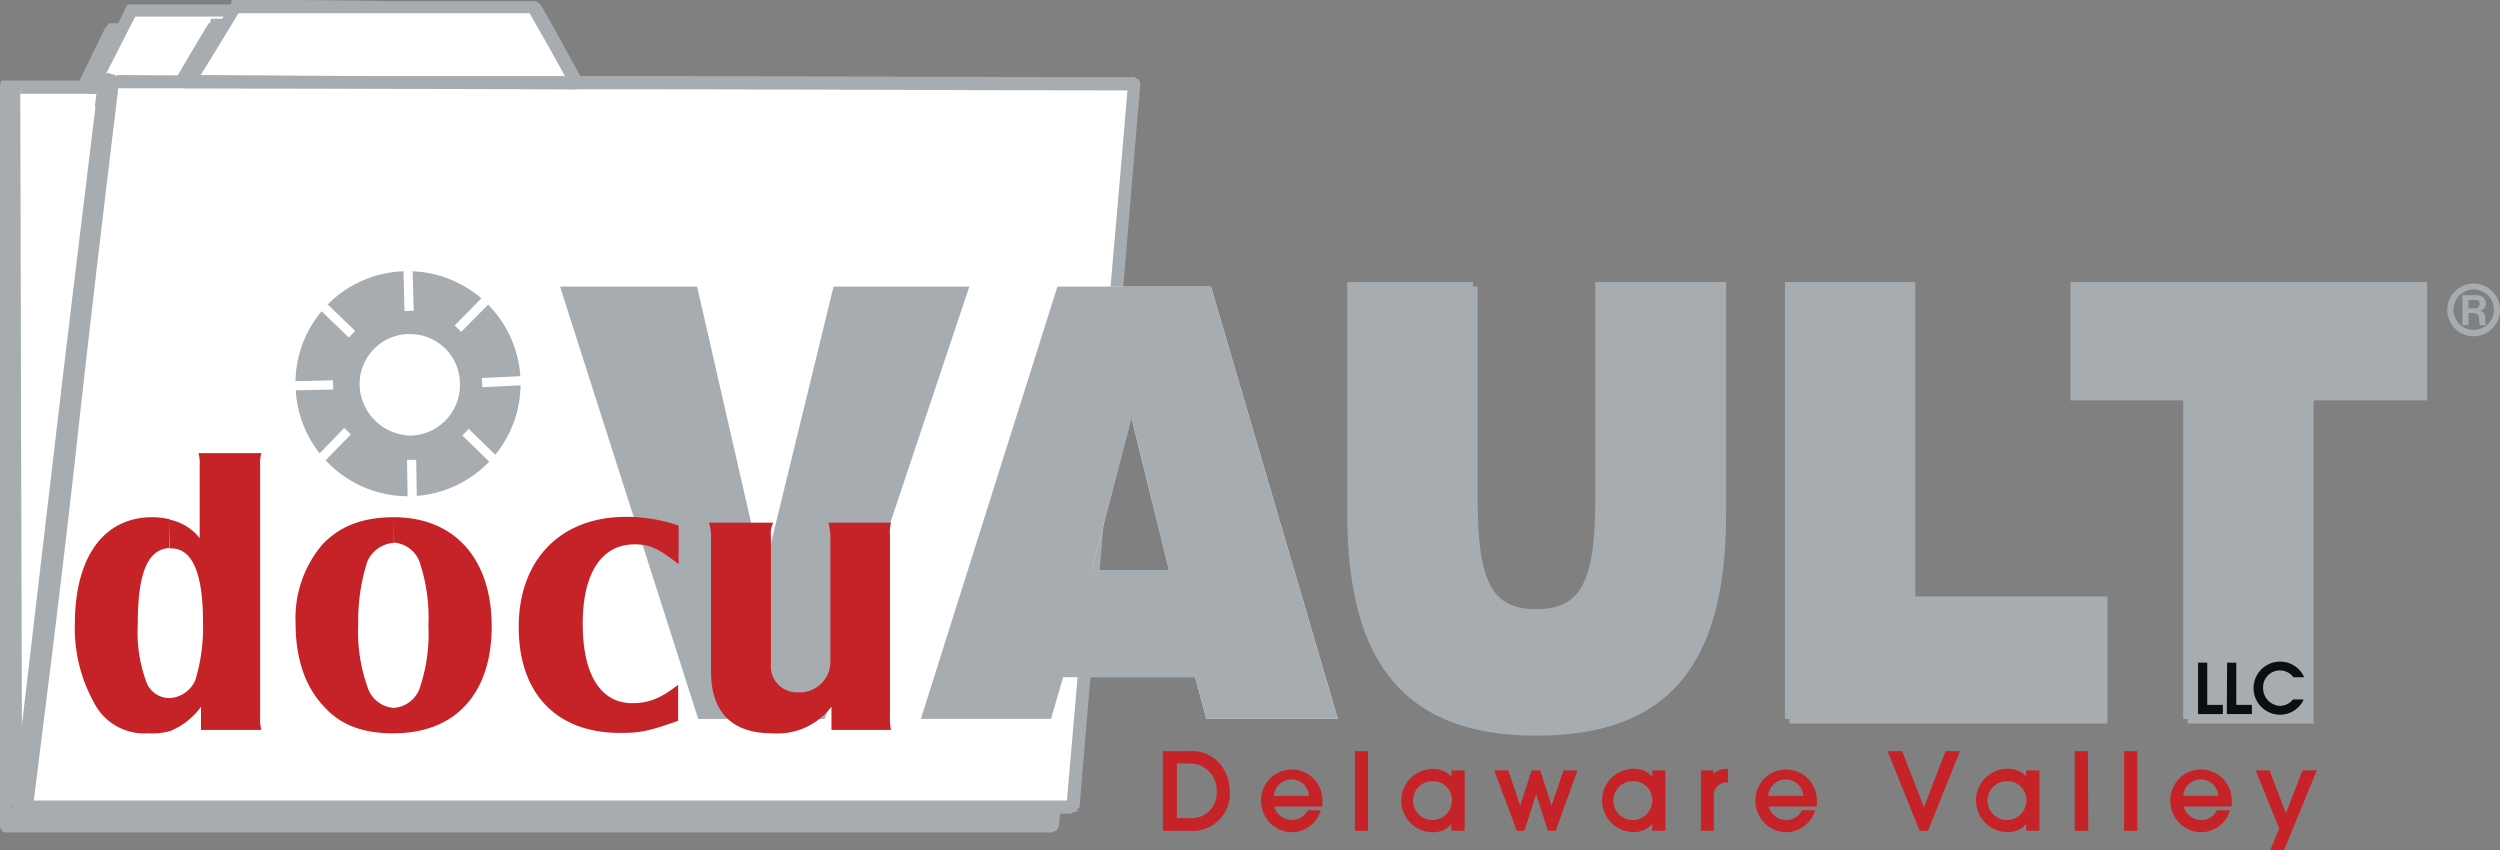 <svg xmlns="http://www.w3.org/2000/svg" viewBox="0 0 272.17 92.55"><rect x="0" y="0" width="272.17" height="92.55" fill="#808080" stroke="none"/><defs><style>.a08761b6-ec26-45fb-a6b4-05a977f2d0c4,.b4494963-489f-4faa-84af-d1095e447c91,.b6b1636f-fdf0-4748-bec3-f41bb9ae98a1,.bb346792-31e5-46eb-8121-3e3f31bf07cb,.fa8c5dcf-ed29-411c-af0f-54bec42735ea,.fce47093-8c4d-47e4-a0af-c283974b293e{fill:none;}.a08761b6-ec26-45fb-a6b4-05a977f2d0c4,.a57590f2-b9db-4fd0-ba40-4f6f88b3465a,.a7ae9137-ea34-49ef-bb3a-1c2338a473c8,.b4494963-489f-4faa-84af-d1095e447c91,.fa8c5dcf-ed29-411c-af0f-54bec42735ea{stroke:#a6acb0;}.fa8c5dcf-ed29-411c-af0f-54bec42735ea{stroke-width:0.26px;}.a08761b6-ec26-45fb-a6b4-05a977f2d0c4,.bb346792-31e5-46eb-8121-3e3f31bf07cb,.fce47093-8c4d-47e4-a0af-c283974b293e{stroke-width:0px;}.a57590f2-b9db-4fd0-ba40-4f6f88b3465a,.a7ae9137-ea34-49ef-bb3a-1c2338a473c8,.b4ab4383-8e34-47af-ba00-0891f51f56f6,.f99889c9-93d8-4c44-863f-21b6990954b1{fill:#a6acb0;}.a7ae9137-ea34-49ef-bb3a-1c2338a473c8,.ad50a21f-e48b-45fc-ade7-acdf114fd049,.aeb362d6-8537-41de-b3ec-059f9d4e2abb,.f071899a-6339-4d6b-9eaf-2f3ea7b502ca,.f99889c9-93d8-4c44-863f-21b6990954b1{fill-rule:evenodd;}.aeb362d6-8537-41de-b3ec-059f9d4e2abb{fill:#424243;}.a982d27f-874d-43bd-8d8c-88592269d35d,.ad50a21f-e48b-45fc-ade7-acdf114fd049{fill:#fff;}.a57590f2-b9db-4fd0-ba40-4f6f88b3465a,.b4494963-489f-4faa-84af-d1095e447c91{stroke-width:0.01px;}.b0d8c69e-8668-4f3d-84c1-20e1847389eb,.f071899a-6339-4d6b-9eaf-2f3ea7b502ca{fill:#c52328;}.b0d8c69e-8668-4f3d-84c1-20e1847389eb,.fce47093-8c4d-47e4-a0af-c283974b293e{stroke:#c52328;}.b6b1636f-fdf0-4748-bec3-f41bb9ae98a1,.bb346792-31e5-46eb-8121-3e3f31bf07cb{stroke:#fff;}.b0d8c69e-8668-4f3d-84c1-20e1847389eb{stroke-width:0.25px;}.bd425ad1-cc20-45f4-84d3-b24bf45f41a3{fill:#0a0f14;}</style></defs><g id="bf2dfca5-3d41-4355-b9e8-577ccc08f3d5" data-name="Layer 2"><g id="b2f7c96b-cc8e-45dc-889b-17a7ae9493f0" data-name="Layer 1"><line class="fa8c5dcf-ed29-411c-af0f-54bec42735ea" x1="56.91" y1="89.79" x2="56.91" y2="11.53"></line><rect class="a08761b6-ec26-45fb-a6b4-05a977f2d0c4" x="0.13" y="11.53" width="113.55" height="78.26"></rect><line class="b4ab4383-8e34-47af-ba00-0891f51f56f6" x1="1.45" y1="11.04" x2="1.32" y2="11.64"></line><polyline class="f99889c9-93d8-4c44-863f-21b6990954b1" points="1.32 8.77 1.32 89.79 0 89.79 0 9.26 0.13 8.77"></polyline><polyline class="f99889c9-93d8-4c44-863f-21b6990954b1" points="112.97 11.53 113.68 12.25 0.13 12.25 0.13 10.81 113.68 10.81 114.42 11.53 113.68 10.81 114.16 11.04 114.29 11.53 114.16 12.01 113.68 12.25 112.97 11.53"></polyline><polyline class="aeb362d6-8537-41de-b3ec-059f9d4e2abb" points="113.68 89.07 112.97 89.79 112.97 11.53 114.42 11.53 114.42 89.79 113.68 90.51 114.42 89.79 114.16 90.28 113.68 90.39 113.19 90.28 112.97 89.79 113.68 89.07"></polyline><polyline class="f99889c9-93d8-4c44-863f-21b6990954b1" points="1.58 89.79 0.83 89.07 113.68 89.07 113.68 90.51 0.83 90.51 0.26 89.79 0.83 90.51 0.4 90.28 0.26 89.79 0.4 89.31 0.83 89.07 1.58 89.79"></polyline><polyline class="aeb362d6-8537-41de-b3ec-059f9d4e2abb" points="7.72 11.53 11.88 3.25 45.77 3.25 51.25 11.53 7.72 11.53"></polyline><polyline class="f99889c9-93d8-4c44-863f-21b6990954b1" points="12.01 4.2 12.76 3.73 8.55 12.13 7.32 11.53 11.4 3.13 12.01 2.76 11.4 3.13 11.66 2.88 11.88 2.76 12.14 2.76 12.36 2.76 12.63 3.01 12.76 3.25 12.85 3.48 12.76 3.73 12.01 4.2"></polyline><polygon class="a08761b6-ec26-45fb-a6b4-05a977f2d0c4" points="12.01 4.2 12.76 3.73 8.55 12.13 7.32 11.53 11.4 3.13 12.01 2.76 11.4 3.13 11.66 2.88 11.88 2.76 12.14 2.76 12.36 2.76 12.63 3.01 12.76 3.25 12.85 3.48 12.76 3.73 12.01 4.2"></polygon><path class="f99889c9-93d8-4c44-863f-21b6990954b1" d="M45.16,3.6l.61.36H11.53c.13-.48-.35-.71.35-1.43H45.77l.57.35-.57-.35.57.23.13.49-.13.48L45.77,4l-.61-.36"></path><polyline class="aeb362d6-8537-41de-b3ec-059f9d4e2abb" points="51.25 10.81 50.81 12.01 45.16 3.6 46.34 2.88 51.86 11.16 51.25 12.25 51.86 11.16 51.99 11.41 51.99 11.77 51.86 12.01 51.64 12.13 51.51 12.25 51.16 12.25 50.9 12.25 50.81 12.01 51.25 10.81"></polyline><polyline class="aeb362d6-8537-41de-b3ec-059f9d4e2abb" points="8.29 11.88 7.72 10.81 51.25 10.81 51.25 12.25 7.72 12.25 7.1 11.28 7.72 12.25 7.24 12.01 6.97 11.53 7.24 11.04 7.72 10.81 8.29 11.88"></polyline><rect class="a982d27f-874d-43bd-8d8c-88592269d35d" x="2.19" y="9.49" width="113.55" height="78.26"></rect><polyline class="f99889c9-93d8-4c44-863f-21b6990954b1" points="2.41 87.52 0.97 87.52 0.97 9.24 1.23 8.77 2.19 8.77 2.41 87.52"></polyline><polygon class="a08761b6-ec26-45fb-a6b4-05a977f2d0c4" points="2.41 89.49 0.97 89.49 0.97 9.24 1.23 8.77 2.19 8.77 2.41 89.49"></polygon><polyline class="f99889c9-93d8-4c44-863f-21b6990954b1" points="114.99 9.49 115.74 10.21 2.19 10.21 2.19 8.77 115.74 8.77 116.44 9.49 115.74 8.77 116.22 9 116.35 9.49 116.22 9.97 115.74 10.21 114.99 9.49"></polyline><polyline class="aeb362d6-8537-41de-b3ec-059f9d4e2abb" points="115.74 87.03 114.99 87.75 114.99 9.49 116.44 9.49 116.44 87.75 115.74 88.47 116.44 87.75 116.22 88.23 115.74 88.35 115.25 88.23 114.99 87.75 115.74 87.03"></polyline><polyline class="f99889c9-93d8-4c44-863f-21b6990954b1" points="2.89 87.75 2.19 87.03 115.74 87.03 115.74 88.47 2.19 88.47 1.45 87.75 2.19 88.47 1.71 88.23 1.45 87.75 1.71 87.27 2.19 87.03 2.89 87.75"></polyline><polyline class="ad50a21f-e48b-45fc-ade7-acdf114fd049" points="9.73 9.49 13.94 1.09 47.79 1.09 53.44 9.49 9.73 9.49"></polyline><polygon class="a08761b6-ec26-45fb-a6b4-05a977f2d0c4" points="9.73 9.49 13.94 1.09 47.79 1.09 53.44 9.49 9.73 9.49"></polygon><polyline class="f99889c9-93d8-4c44-863f-21b6990954b1" points="14.16 2.04 14.78 1.69 10.56 9.97 9.38 9.37 13.59 1.09 14.16 0.72 13.59 1.09 13.81 0.84 13.94 0.72 14.16 0.72 14.43 0.72 14.64 0.97 14.78 1.09 14.91 1.32 14.78 1.69 14.16 2.04"></polyline><polygon class="a08761b6-ec26-45fb-a6b4-05a977f2d0c4" points="14.16 2.04 14.78 1.69 10.56 9.97 9.38 9.37 13.59 1.09 14.16 0.72 13.59 1.09 13.81 0.84 13.94 0.72 14.16 0.72 14.43 0.72 14.64 0.97 14.78 1.09 14.91 1.32 14.78 1.69 14.16 2.04"></polygon><path class="f99889c9-93d8-4c44-863f-21b6990954b1" d="M47.17,1.56l.62.25H13.94c-.48-.37-.61-.61,0-1.33H47.79l.61.24L47.79.48,48.4.6l.13.49-.13.6-.61.12-.62-.25"></path><polyline class="aeb362d6-8537-41de-b3ec-059f9d4e2abb" points="53.44 8.77 52.83 9.84 47.17 1.56 48.4 0.72 54.01 9.12 53.44 10.21 54.01 9.12 54.01 9.37 54.01 9.61 53.92 9.84 53.66 10.09 53.53 10.21 53.18 10.21 52.96 10.09 52.83 9.84 53.44 8.77"></polyline><polyline class="f99889c9-93d8-4c44-863f-21b6990954b1" points="10.35 9.72 9.73 8.77 53.44 8.77 53.44 10.21 9.73 10.21 9.12 9.12 9.73 10.21 9.25 9.97 9.03 9.49 9.25 9 9.73 8.77 10.35 9.72"></polyline><polygon class="a08761b6-ec26-45fb-a6b4-05a977f2d0c4" points="10.35 9.72 9.73 8.77 53.44 8.77 53.44 10.21 9.73 10.21 9.12 9.12 9.73 10.21 9.25 9.97 9.03 9.49 9.25 9 9.73 8.77 10.35 9.72"></polygon><path class="f99889c9-93d8-4c44-863f-21b6990954b1" d="M1.1,89.91q2.35-20.16,4.69-40c1.53-13.09,3.11-26,4.69-39,18.45,0,37,.11,55.46.11s37,.12,55.45.12c-1.23,13-2.28,25.94-3.37,38.9-1.23,13.21-2.28,26.53-3.47,39.85H1.1"></path><path class="a08761b6-ec26-45fb-a6b4-05a977f2d0c4" d="M1.1,89.91q2.35-20.16,4.69-40c1.53-13.09,3.11-26,4.69-39,18.45,0,37,.11,55.46.11s37,.12,55.45.12c-1.23,13-2.28,25.94-3.37,38.9-1.23,13.21-2.28,26.53-3.47,39.85H1.1Z"></path><path class="f99889c9-93d8-4c44-863f-21b6990954b1" d="M11.66,9.37c.22-.25.48-.49.7-.72-1.53,12.84-3.11,25.92-4.56,39S4.56,74.18,3,87.63H1.71c1.53-13.45,3.11-26.77,4.65-40s3.15-26.17,4.69-39c.26-.25.48-.48.74-.72-.26.24-.48.47-.74.72a.58.58,0,0,1,.26-.48c.09-.12.35-.12.48-.24.09.12.35.12.49.24a3.28,3.28,0,0,1,.08.48l-.7.72"></path><path class="a08761b6-ec26-45fb-a6b4-05a977f2d0c4" d="M11.66,9.37c.22-.25.48-.49.7-.72-1.53,12.84-3.11,25.92-4.56,39S4.56,74.18,3,87.63H1.71c1.53-13.45,3.11-26.77,4.65-40s3.15-26.17,4.69-39c.26-.25.48-.48.74-.72-.26.24-.48.47-.74.72a.58.58,0,0,1,.26-.48c.09-.12.35-.12.48-.24.09.12.35.12.49.24a3.28,3.28,0,0,1,.08.48Z"></path><path class="f99889c9-93d8-4c44-863f-21b6990954b1" d="M120.65,11.16c.26.25.35.49.61.72-18.5,0-36.87-.12-55.32-.12s-37.14-.11-55.59-.11c0-.49.13-1,.13-1.44,18.45.11,37.09.11,55.54.11s36.87.12,55.37.24c.22.25.44.37.57.6-.13-.23-.35-.35-.57-.6.09,0,.35.13.44.13,0,.24.13.35.13.47s-.13.37-.22.49a1,1,0,0,1-.48.23l-.61-.72"></path><path class="a08761b6-ec26-45fb-a6b4-05a977f2d0c4" d="M120.65,11.16c.26.25.35.49.61.72-18.5,0-36.87-.12-55.32-.12s-37.14-.11-55.59-.11c0-.49.13-1,.13-1.44,18.45.11,37.09.11,55.54.11s36.87.12,55.37.24c.22.25.44.37.57.6-.13-.23-.35-.35-.57-.6.09,0,.35.13.44.13,0,.24.13.35.13.47s-.13.37-.22.49a1,1,0,0,1-.48.23Z"></path><path class="f99889c9-93d8-4c44-863f-21b6990954b1" d="M114.64,89.19a4.72,4.72,0,0,1-.83.72c1.18-13.32,2.41-26.64,3.46-39.85,1.1-13,2.28-25.93,3.38-38.9H122q-1.58,19.45-3.24,38.9c-1.19,13.21-2.28,26.53-3.47,39.85-.26.24-.48.48-.7.72.22-.24.44-.48.7-.72-.13.24-.13.37-.26.48s-.35.12-.44.24c-.13-.12-.39-.12-.48-.24s-.13-.24-.26-.48l.83-.72"></path><path class="a08761b6-ec26-45fb-a6b4-05a977f2d0c4" d="M114.64,89.19a4.72,4.72,0,0,1-.83.72c1.18-13.32,2.41-26.64,3.46-39.85,1.1-13,2.28-25.93,3.38-38.9H122q-1.58,19.45-3.24,38.9c-1.19,13.21-2.28,26.53-3.47,39.85-.26.24-.48.48-.7.72.22-.24.44-.48.7-.72-.13.24-.13.37-.26.48s-.35.12-.44.24c-.13-.12-.39-.12-.48-.24s-.13-.24-.26-.48Z"></path><path class="f99889c9-93d8-4c44-863f-21b6990954b1" d="M1.32,89.91a2.77,2.77,0,0,0-.57-.72H114.64c0,.48-.09,1-.09,1.44H.61A7.78,7.78,0,0,0,0,89.91a7.78,7.78,0,0,1,.61.72.91.91,0,0,1-.48-.24c0-.11-.13-.24-.13-.48s.13-.35.26-.48.35-.12.49-.24l.57.72"></path><path class="a08761b6-ec26-45fb-a6b4-05a977f2d0c4" d="M1.32,89.91a2.77,2.77,0,0,0-.57-.72H114.64c0,.48-.09,1-.09,1.44H.61A7.78,7.78,0,0,0,0,89.91a7.78,7.78,0,0,1,.61.72.91.91,0,0,1-.48-.24c0-.11-.13-.24-.13-.48s.13-.35.26-.48.35-.12.49-.24Z"></path><path class="aeb362d6-8537-41de-b3ec-059f9d4e2abb" d="M17.89,10.93c1.58-2.76,3.24-5.41,4.95-8.17H39.37c5.52.12,11.05.12,16.57.12,1.58,2.76,3.11,5.4,4.56,8.16H39.15c-7.1,0-14.16-.11-21.26-.11"></path><path class="f99889c9-93d8-4c44-863f-21b6990954b1" d="M23.28,3.48c.26-.12.39-.23.61-.35C22.36,5.89,20.65,8.65,19,11.28a3.53,3.53,0,0,1-1.18-.59c1.67-2.64,3.2-5.4,4.91-8.16l.7-.37-.7.37a.24.24,0,0,0,.22-.25c.13,0,.26,0,.26-.12h.22c.13,0,.26,0,.26.12s.09,0,.22.13.14.12.14.23v.24c0,.13,0,.13-.14.25l-.61.35"></path><path class="a08761b6-ec26-45fb-a6b4-05a977f2d0c4" d="M23.28,3.48c.26-.12.39-.23.61-.35C22.36,5.89,20.65,8.65,19,11.28a3.53,3.53,0,0,1-1.18-.59c1.67-2.64,3.2-5.4,4.91-8.16l.7-.37-.7.37a.24.24,0,0,0,.22-.25c.13,0,.26,0,.26-.12h.22c.13,0,.26,0,.26.12s.09,0,.22.13.14.12.14.23v.24c0,.13,0,.13-.14.25Z"></path><path class="f99889c9-93d8-4c44-863f-21b6990954b1" d="M55.37,3.25a1.25,1.25,0,0,0,.57.23H22.84c0-.47.09-1,.09-1.44,5.52,0,11,.12,16.57.12H56.07c.13.12.35.25.48.37-.13-.12-.35-.25-.48-.37.13.12.22.12.48.25a.78.78,0,0,0,.14.47.91.91,0,0,0-.27.48c-.13,0-.35.12-.48.12l-.57-.23"></path><path class="a08761b6-ec26-45fb-a6b4-05a977f2d0c4" d="M55.37,3.25a1.25,1.25,0,0,0,.57.23H22.84c0-.47.09-1,.09-1.44,5.52,0,11,.12,16.57.12H56.07c.13.12.35.25.48.37-.13-.12-.35-.25-.48-.37.13.12.22.12.48.25a.78.78,0,0,0,.14.47.91.91,0,0,0-.27.48c-.13,0-.35.12-.48.12Z"></path><path class="aeb362d6-8537-41de-b3ec-059f9d4e2abb" d="M60.63,10.32c-.22.37-.48.72-.7,1.09-1.58-2.64-3-5.4-4.56-8.16a10.73,10.73,0,0,0,1.18-.72c1.58,2.64,3.12,5.4,4.56,8.16a6.48,6.48,0,0,0-.61,1.07,6.48,6.48,0,0,1,.61-1.07c.13.12.13.12.13.24v.23c-.13.12-.13.25-.26.25a.47.47,0,0,1-.09.24.48.48,0,0,0-.26.11h-.35a.44.44,0,0,1-.26-.11.47.47,0,0,1-.09-.24l.7-1.09"></path><path class="aeb362d6-8537-41de-b3ec-059f9d4e2abb" d="M18.5,11.28a7.29,7.29,0,0,0-.61-1H60.63a5.44,5.44,0,0,0-.13,1.44c-7.19,0-14.29,0-21.35-.11H17.8a2.54,2.54,0,0,1-.48-1,2.54,2.54,0,0,0,.48,1,.76.76,0,0,1-.48-.24c0-.13-.13-.25-.13-.48s.13-.24.21-.49c.14,0,.4-.12.49-.12l.61,1"></path><path class="ad50a21f-e48b-45fc-ade7-acdf114fd049" d="M3.38,87.87q2.36-20.16,4.69-40c1.53-13.07,3.11-26,4.69-39,18.45,0,37,.12,55.46.12s36.82.12,55.32.12C122.45,22,121.26,34.94,120.16,48s-2.27,26.41-3.37,39.85H3.38"></path><path class="a08761b6-ec26-45fb-a6b4-05a977f2d0c4" d="M3.38,87.87q2.36-20.16,4.69-40c1.53-13.07,3.11-26,4.69-39,18.45,0,37,.12,55.46.12s36.82.12,55.32.12C122.45,22,121.26,34.94,120.16,48s-2.27,26.41-3.37,39.85H3.38Z"></path><path class="f99889c9-93d8-4c44-863f-21b6990954b1" d="M12.14,9.49c.22-.25.62-.49.84-.72-1.58,13-3.12,25.92-4.56,39S5.3,74.31,3.6,87.75H2.28Q4.65,67.59,7,47.78c1.58-13.09,3.11-26,4.56-39,.26-.25.61-.49.83-.72-.22.23-.57.47-.83.72a.91.91,0,0,0,.26-.49,1.15,1.15,0,0,0,.57-.23.69.69,0,0,0,.49.23.7.7,0,0,0,.13.49l-.84.72"></path><path class="a08761b6-ec26-45fb-a6b4-05a977f2d0c4" d="M12.14,9.49c.22-.25.62-.49.84-.72-1.58,13-3.12,25.92-4.56,39S5.3,74.31,3.6,87.75H2.28Q4.65,67.59,7,47.78c1.58-13.09,3.11-26,4.56-39,.26-.25.61-.49.83-.72-.22.23-.57.47-.83.72a.91.91,0,0,0,.26-.49,1.15,1.15,0,0,0,.57-.23.69.69,0,0,0,.49.23.7.7,0,0,0,.13.49Z"></path><path class="f99889c9-93d8-4c44-863f-21b6990954b1" d="M122.8,9.12c.26.25.39.49.61.72-18.37,0-36.87-.12-55.33-.12s-37-.11-55.45-.11c0-.49.13-1,.13-1.44,18.59.11,37.09.11,55.46.11s37,.12,55.32.12a4.77,4.77,0,0,1,.61.72,4.77,4.77,0,0,0-.61-.72.93.93,0,0,0,.48.25c0,.12.13.35.13.47s-.13.37-.26.49a2,2,0,0,1-.48.23l-.61-.72"></path><path class="f99889c9-93d8-4c44-863f-21b6990954b1" d="M116.79,87.15c-.22.24-.44.48-.7.72,1.18-13.44,2.28-26.64,3.37-39.85S121.74,22,122.8,9.12h1.35q-1.64,19.27-3.24,38.9c-1.09,13.21-2.28,26.41-3.38,39.85-.26.25-.61.48-.83.72.22-.24.57-.47.83-.72a.63.63,0,0,0-.26.48c-.22,0-.35.12-.57.12s-.26-.12-.48-.12c0-.23-.13-.36-.13-.48l.7-.72"></path><path class="a08761b6-ec26-45fb-a6b4-05a977f2d0c4" d="M116.79,87.15c-.22.24-.44.48-.7.72,1.18-13.44,2.28-26.64,3.37-39.85S121.74,22,122.8,9.12h1.35q-1.64,19.27-3.24,38.9c-1.09,13.21-2.28,26.41-3.38,39.85-.26.25-.61.48-.83.72.22-.24.57-.47.83-.72a.63.63,0,0,0-.26.48c-.22,0-.35.12-.57.12s-.26-.12-.48-.12c0-.23-.13-.36-.13-.48Z"></path><path class="f99889c9-93d8-4c44-863f-21b6990954b1" d="M4.08,87.87c-.22-.24-.35-.48-.57-.72H116.79a7.69,7.69,0,0,1-.09,1.44H3.38a8,8,0,0,1-.71-.72,8,8,0,0,0,.71.72c-.27-.12-.35-.24-.49-.24-.13-.23-.13-.36-.22-.48a4.33,4.33,0,0,1,.36-.6,1.64,1.64,0,0,1,.48-.12l.57.72"></path><path class="a08761b6-ec26-45fb-a6b4-05a977f2d0c4" d="M4.08,87.87c-.22-.24-.35-.48-.57-.72H116.79a7.69,7.69,0,0,1-.09,1.44H3.38a8,8,0,0,1-.71-.72,8,8,0,0,0,.71.72c-.27-.12-.35-.24-.49-.24-.13-.23-.13-.36-.22-.48a4.33,4.33,0,0,1,.36-.6,1.64,1.64,0,0,1,.48-.12Z"></path><path class="ad50a21f-e48b-45fc-ade7-acdf114fd049" d="M20.08,8.88c1.66-2.76,3.33-5.4,5-8.16H41.65c5.52,0,11.05.12,16.57.12,1.45,2.64,3,5.4,4.56,8.16H41.43c-7.1-.12-14.16-.12-21.35-.12"></path><path class="a08761b6-ec26-45fb-a6b4-05a977f2d0c4" d="M20.08,8.88c1.66-2.76,3.33-5.4,5-8.16H41.65c5.52,0,11.05.12,16.57.12,1.45,2.64,3,5.4,4.56,8.16H41.43C34.33,8.88,27.27,8.88,20.08,8.88Z"></path><path class="f99889c9-93d8-4c44-863f-21b6990954b1" d="M25.6,1.44a1.94,1.94,0,0,1,.57-.35c-1.66,2.76-3.33,5.52-5,8.15a5.05,5.05,0,0,1-1.05-.59c1.66-2.64,3.33-5.4,5-8.17.22-.11.35-.24.57-.36-.22.12-.35.25-.57.36,0,0,.09-.11.22-.24s.13,0,.13-.12h.22A.42.42,0,0,0,26,.24c.09,0,.09.13.22.13s0,.11.13.23V.84a.45.45,0,0,0-.13.25l-.57.35"></path><path class="a08761b6-ec26-45fb-a6b4-05a977f2d0c4" d="M25.6,1.44a1.94,1.94,0,0,1,.57-.35c-1.66,2.76-3.33,5.52-5,8.15a5.05,5.05,0,0,1-1.05-.59c1.66-2.64,3.33-5.4,5-8.17.22-.11.35-.24.57-.36-.22.12-.35.25-.57.36,0,0,.09-.11.22-.24s.13,0,.13-.12h.22A.42.42,0,0,0,26,.24c.09,0,.09.13.22.13s0,.11.13.23V.84a.45.45,0,0,0-.13.25Z"></path><path class="f99889c9-93d8-4c44-863f-21b6990954b1" d="M57.52,1.2a1.16,1.16,0,0,0,.61.24h-33A7.8,7.8,0,0,1,25.21,0c5.52,0,11,0,16.57.12H58.22c.26.12.35.25.61.36-.26-.11-.35-.24-.61-.36.26.12.35.12.48.25s.13.23.13.47-.13.25-.26.48c-.09,0-.35.12-.44.12l-.61-.24"></path><path class="f99889c9-93d8-4c44-863f-21b6990954b1" d="M62.78,8.28c-.22.37-.48.72-.7,1.09-1.45-2.76-3-5.41-4.56-8.17C58,1,58.35.72,58.83.48c1.58,2.65,3,5.41,4.56,8.17-.22.35-.48.72-.7,1.07.22-.35.48-.72.7-1.07v.47a.45.45,0,0,1-.13.25c-.09.12-.22.12-.22.24s-.13,0-.26.11h-.22a.48.48,0,0,1-.26-.11c-.09,0-.09-.12-.22-.24l.7-1.09"></path><path class="f99889c9-93d8-4c44-863f-21b6990954b1" d="M20.65,9.24a11.3,11.3,0,0,0-.48-1.07c7.1,0,14.29.11,21.39.11H62.78c0,.49-.09,1-.09,1.44-7.1,0-14.16-.11-21.39-.11H20.08a3.84,3.84,0,0,1-.48-1,3.84,3.84,0,0,0,.48,1c-.26-.12-.4-.12-.48-.24s-.13-.25-.13-.49a1.33,1.33,0,0,1,.21-.48c.14-.12.4-.12.49-.23l.48,1.07"></path><polyline class="ad50a21f-e48b-45fc-ade7-acdf114fd049" points="76.02 78.27 89.78 78.27 105.52 31.21 90.75 31.21 83.08 62.67 75.89 31.21 60.98 31.21 76.02 78.27"></polyline><path class="ad50a21f-e48b-45fc-ade7-acdf114fd049" d="M123.06,73.71h7.06l1.22,4.55h14.3L131.83,31.21h-8.77V45.85l.13-.35,4.08,16.56h-4.21V73.71m-22.8,4.55h14.16l1.32-4.55h7.32V62.06h-4.21l4.21-16.21V31.21h-7.94Z"></path><path class="a7ae9137-ea34-49ef-bb3a-1c2338a473c8" d="M160.37,31.21h-13.2V55.94c0,16.33,6.36,23.65,20.08,23.65,13.9,0,20.17-7.2,20.17-23.65V31.21H174.18v23c0,8.88-1.45,12.61-6.93,12.61s-6.88-3.73-6.88-12.61v-23"></path><polyline class="a7ae9137-ea34-49ef-bb3a-1c2338a473c8" points="194.82 78.27 228.93 78.27 228.93 65.43 208.02 65.43 208.02 31.21 194.82 31.21 194.82 78.27"></polyline><polyline class="a7ae9137-ea34-49ef-bb3a-1c2338a473c8" points="238.18 78.27 251.38 78.27 251.38 43.09 263.74 43.09 263.74 31.21 225.91 31.21 225.91 43.09 238.18 43.09 238.18 78.27"></polyline><polygon class="a57590f2-b9db-4fd0-ba40-4f6f88b3465a" points="76.02 78.27 89.78 78.27 105.52 31.21 90.75 31.21 83.08 62.67 75.89 31.21 60.98 31.21 76.02 78.27"></polygon><path class="a57590f2-b9db-4fd0-ba40-4f6f88b3465a" d="M100.26,78.26h14.16l1.32-4.55h14.38l1.22,4.55h14.3L131.83,31.21H115.12Zm18.59-16.2,4.34-16.56,4.08,16.56Z"></path><path class="b4494963-489f-4faa-84af-d1095e447c91" d="M160.37,31.21h-13.2V55.94c0,16.33,6.36,23.65,20.08,23.65,13.9,0,20.17-7.2,20.17-23.65V31.21H174.18v23c0,8.88-1.45,12.61-6.93,12.61s-6.88-3.73-6.88-12.61Z"></path><polygon class="b4494963-489f-4faa-84af-d1095e447c91" points="194.82 78.27 228.93 78.27 228.93 65.43 208.02 65.43 208.02 31.21 194.82 31.21 194.82 78.27"></polygon><polygon class="b4494963-489f-4faa-84af-d1095e447c91" points="238.18 78.27 251.38 78.27 251.38 43.09 263.74 43.09 263.74 31.21 225.91 31.21 225.91 43.09 238.18 43.09 238.18 78.27"></polygon><path class="f071899a-6339-4d6b-9eaf-2f3ea7b502ca" d="M21.88,79.47h6.57A5,5,0,0,1,28.32,78V50.65a4.23,4.23,0,0,1,.13-1.32H21.61a4.23,4.23,0,0,1,.13,1.32v7.93a5.58,5.58,0,0,0-3.24-2v3.12h.13c2.28,0,3.47,2.64,3.47,8a19.7,19.7,0,0,1-.84,6.36A3.26,3.26,0,0,1,18.5,76v3.6a7.84,7.84,0,0,0,3.38-2.65v2.53M18.5,56.54a8.28,8.28,0,0,0-1.93-.23c-5.26,0-8.42,4.31-8.42,11.63a16.64,16.64,0,0,0,2.07,8.53,6.15,6.15,0,0,0,6,3.36,6.72,6.72,0,0,0,2.28-.24V76a2.69,2.69,0,0,1-2.63-1.93A15.67,15.67,0,0,1,15,67.94c0-5.52,1.05-8.15,3.46-8.28Z"></path><path class="f071899a-6339-4d6b-9eaf-2f3ea7b502ca" d="M42.88,79.83c6.7,0,10.65-4.33,10.65-11.64s-4-11.88-10.65-11.88v2.76a3.25,3.25,0,0,1,2.76,2,19,19,0,0,1,1,7,18.48,18.48,0,0,1-1,7,3.27,3.27,0,0,1-2.76,2v2.76m0-23.52c-3.38,0-5.88.95-7.81,3a12.37,12.37,0,0,0-2.89,8.52c0,4,1.1,7.08,3.24,9.25,1.8,1.92,4.21,2.76,7.46,2.76V77.07a3.23,3.23,0,0,1-2.77-2A17.9,17.9,0,0,1,39,67.94a21.08,21.08,0,0,1,1-6.84,3.4,3.4,0,0,1,2.9-2Z"></path><path class="f071899a-6339-4d6b-9eaf-2f3ea7b502ca" d="M73.83,74.55c-2,1.55-3.25,2-5,2-3.46,0-5.39-3.13-5.39-8.65s2.06-8.64,5.66-8.64c1.66,0,2.63.49,4.78,2.16v-4.2a17.39,17.39,0,0,0-5.75-.95c-7.1,0-11.66,4.67-11.66,12s4.21,11.52,11,11.52c2.15,0,3-.13,6.36-1.32v-4"></path><path class="f071899a-6339-4d6b-9eaf-2f3ea7b502ca" d="M90.53,79.47H97A5.87,5.87,0,0,1,96.89,78V58.34A4.58,4.58,0,0,1,97,56.9H90.18a5.6,5.6,0,0,1,.22,1.44V72a3.32,3.32,0,0,1-3.47,3.37,2.83,2.83,0,0,1-3-3.12V58.34a2.43,2.43,0,0,1,.26-1.44h-7a4.89,4.89,0,0,1,.22,1.44V73.11c0,4.43,2.28,6.72,6.62,6.72a7.39,7.39,0,0,0,6.49-2.89v2.53"></path><path class="fce47093-8c4d-47e4-a0af-c283974b293e" d="M21.88,79.47h6.57A5,5,0,0,1,28.32,78V50.65a4.23,4.23,0,0,1,.13-1.32H21.61a4.23,4.23,0,0,1,.13,1.32v7.93a6.21,6.21,0,0,0-5.17-2.27c-5.26,0-8.42,4.31-8.42,11.63a16.64,16.64,0,0,0,2.07,8.53,6.15,6.15,0,0,0,6,3.36c2.5,0,4-.72,5.66-2.89ZM18.63,59.66c2.28,0,3.47,2.64,3.47,8a19.7,19.7,0,0,1-.84,6.36A3.06,3.06,0,0,1,18.5,76a2.69,2.69,0,0,1-2.63-1.93A15.67,15.67,0,0,1,15,67.94C15,62.3,16.09,59.66,18.63,59.66Z"></path><path class="fce47093-8c4d-47e4-a0af-c283974b293e" d="M42.88,56.31c-3.38,0-5.88.95-7.81,3a12.37,12.37,0,0,0-2.89,8.52c0,4,1.1,7.08,3.24,9.25,1.8,1.92,4.21,2.76,7.46,2.76,6.7,0,10.65-4.33,10.65-11.64S49.58,56.31,42.88,56.31Zm0,2.76a3.25,3.25,0,0,1,2.76,2,19,19,0,0,1,1,7,18.48,18.48,0,0,1-1,7,3.27,3.27,0,0,1-2.76,2,3.23,3.23,0,0,1-2.77-2A17.9,17.9,0,0,1,39,67.94a21.08,21.08,0,0,1,1-6.84A3.4,3.4,0,0,1,42.88,59.07Z"></path><path class="fce47093-8c4d-47e4-a0af-c283974b293e" d="M73.83,74.55c-2,1.55-3.25,2-5,2-3.46,0-5.39-3.13-5.39-8.65s2.06-8.64,5.66-8.64c1.66,0,2.63.49,4.78,2.16v-4.2a17.39,17.39,0,0,0-5.75-.95c-7.1,0-11.66,4.67-11.66,12s4.21,11.52,11,11.52c2.15,0,3-.13,6.36-1.32Z"></path><path class="fce47093-8c4d-47e4-a0af-c283974b293e" d="M90.53,79.47H97A5.87,5.87,0,0,1,96.89,78V58.34A4.58,4.58,0,0,1,97,56.9H90.18a5.6,5.6,0,0,1,.22,1.44V72a3.32,3.32,0,0,1-3.47,3.37,2.83,2.83,0,0,1-3-3.12V58.34a2.43,2.43,0,0,1,.26-1.44h-7a4.89,4.89,0,0,1,.22,1.44V73.11c0,4.43,2.28,6.72,6.62,6.72a7.39,7.39,0,0,0,6.49-2.89Z"></path><path class="f99889c9-93d8-4c44-863f-21b6990954b1" d="M44.06,29.53a12.25,12.25,0,1,1-11.88,12.6,12.17,12.17,0,0,1,11.88-12.6"></path><path class="bb346792-31e5-46eb-8121-3e3f31bf07cb" d="M44.06,29.53a12.25,12.25,0,1,1-11.88,12.6A12.17,12.17,0,0,1,44.06,29.53Z"></path><line class="b6b1636f-fdf0-4748-bec3-f41bb9ae98a1" x1="44.41" y1="29.05" x2="44.54" y2="33.85"></line><line class="b6b1636f-fdf0-4748-bec3-f41bb9ae98a1" x1="44.81" y1="50.06" x2="44.89" y2="54.85"></line><line class="b6b1636f-fdf0-4748-bec3-f41bb9ae98a1" x1="34.46" y1="50.42" x2="37.83" y2="46.94"></line><line class="b6b1636f-fdf0-4748-bec3-f41bb9ae98a1" x1="49.85" y1="35.78" x2="53.18" y2="32.41"></line><line class="b6b1636f-fdf0-4748-bec3-f41bb9ae98a1" x1="52.48" y1="41.65" x2="57.26" y2="41.42"></line><line class="b6b1636f-fdf0-4748-bec3-f41bb9ae98a1" x1="34.81" y1="33.01" x2="38.32" y2="36.38"></line><line class="b6b1636f-fdf0-4748-bec3-f41bb9ae98a1" x1="50.68" y1="47.05" x2="54.14" y2="50.42"></line><line class="b6b1636f-fdf0-4748-bec3-f41bb9ae98a1" x1="31.48" y1="42.02" x2="36.26" y2="41.9"></line><path class="ad50a21f-e48b-45fc-ade7-acdf114fd049" d="M44.41,36.38a5.41,5.41,0,0,1,5.66,5.27,5.51,5.51,0,0,1-5.26,5.77A5.68,5.68,0,0,1,39.15,42a5.47,5.47,0,0,1,5.26-5.64"></path><path class="a08761b6-ec26-45fb-a6b4-05a977f2d0c4" d="M44.41,36.38a5.41,5.41,0,0,1,5.66,5.27,5.51,5.51,0,0,1-5.26,5.77A5.68,5.68,0,0,1,39.15,42,5.47,5.47,0,0,1,44.41,36.38Z"></path><path class="ad50a21f-e48b-45fc-ade7-acdf114fd049" d="M44.54,37.94a4,4,0,0,1,4,3.84,3.9,3.9,0,1,1-4-3.84"></path><path class="a08761b6-ec26-45fb-a6b4-05a977f2d0c4" d="M44.54,37.94a4,4,0,0,1,4,3.84,3.9,3.9,0,1,1-4-3.84Z"></path><path class="b0d8c69e-8668-4f3d-84c1-20e1847389eb" d="M126.72,81.9h2.74a3.92,3.92,0,0,1,3.43,1.55,4.7,4.7,0,0,1,.87,2.68,3.94,3.94,0,0,1-4.35,4.19h-2.69ZM128,89.19h1.47a2.85,2.85,0,0,0,3.11-3.06A3,3,0,0,0,129.44,83H128Z"></path><path class="b0d8c69e-8668-4f3d-84c1-20e1847389eb" d="M138.56,87.68a2.15,2.15,0,0,0,2.08,1.72,2,2,0,0,0,1.79-1.06h1.19a3.22,3.22,0,0,1-3,2.14,3.29,3.29,0,0,1-3.21-3.32,3.22,3.22,0,1,1,6.44-.08c0,.2,0,.52,0,.6Zm4.08-.91a2,2,0,0,0-4.08,0Z"></path><path class="b0d8c69e-8668-4f3d-84c1-20e1847389eb" d="M148.81,90.32h-1.18V81.9h1.18Z"></path><path class="b0d8c69e-8668-4f3d-84c1-20e1847389eb" d="M158.13,90.32v-1h0A2.41,2.41,0,0,1,156,90.48a3.32,3.32,0,1,1,0-6.64,2.51,2.51,0,0,1,2.14,1.06h0V84h1.19v6.31ZM156,84.92a2.24,2.24,0,1,0,2.19,2.26A2.16,2.16,0,0,0,156,84.92Z"></path><path class="b0d8c69e-8668-4f3d-84c1-20e1847389eb" d="M169.27,90.32h-.66l-1.37-4.25h0l-1.37,4.25h-.65L162.85,84h1.26l1.4,4.1h0l1.31-4.1h.78l1.31,4.1h0l1.39-4.1h1.26Z"></path><path class="b0d8c69e-8668-4f3d-84c1-20e1847389eb" d="M180,90.32v-1h0a2.41,2.41,0,0,1-2.14,1.14,3.32,3.32,0,1,1,0-6.64A2.52,2.52,0,0,1,180,84.9h0V84h1.18v6.31Zm-2.16-5.4A2.24,2.24,0,1,0,180,87.18,2.16,2.16,0,0,0,177.81,84.92Z"></path><path class="b0d8c69e-8668-4f3d-84c1-20e1847389eb" d="M185.3,90.32V84h1.1v.57h0a2,2,0,0,1,1.6-.74v1.22a2.17,2.17,0,0,0-.85.23,1.64,1.64,0,0,0-.7,1.58v3.45Z"></path><path class="b0d8c69e-8668-4f3d-84c1-20e1847389eb" d="M192.38,87.68a2.14,2.14,0,0,0,2.07,1.72,2,2,0,0,0,1.8-1.06h1.19a3.22,3.22,0,0,1-3,2.14,3.29,3.29,0,0,1-3.21-3.32,3.22,3.22,0,1,1,6.44-.08c0,.2,0,.52,0,.6Zm4.08-.91a2,2,0,0,0-4.08,0Z"></path><path class="b0d8c69e-8668-4f3d-84c1-20e1847389eb" d="M209.07,90.32l-3.39-8.42H207l2.45,6.31,2.45-6.31h1.29l-3.38,8.42Z"></path><path class="b0d8c69e-8668-4f3d-84c1-20e1847389eb" d="M220.71,90.32v-1h0a2.41,2.41,0,0,1-2.14,1.14,3.32,3.32,0,1,1,0-6.64,2.52,2.52,0,0,1,2.14,1.06h0V84h1.19v6.31Zm-2.16-5.4a2.24,2.24,0,1,0,2.18,2.26A2.16,2.16,0,0,0,218.55,84.92Z"></path><path class="b0d8c69e-8668-4f3d-84c1-20e1847389eb" d="M227.22,90.32H226V81.9h1.18Z"></path><path class="b0d8c69e-8668-4f3d-84c1-20e1847389eb" d="M232.55,90.32h-1.18V81.9h1.18Z"></path><path class="b0d8c69e-8668-4f3d-84c1-20e1847389eb" d="M237.56,87.68a2.14,2.14,0,0,0,2.07,1.72,2,2,0,0,0,1.8-1.06h1.18a3.2,3.2,0,0,1-3,2.14,3.29,3.29,0,0,1-3.21-3.32,3.22,3.22,0,1,1,6.44-.08,4.23,4.23,0,0,1,0,.6Zm4.08-.91a2,2,0,0,0-4.08,0Z"></path><path class="b0d8c69e-8668-4f3d-84c1-20e1847389eb" d="M248.57,92.43h-1.23l.93-2.23L245.75,84H247l1.86,4.9,1.9-4.9h1.28Z"></path><path class="bd425ad1-cc20-45f4-84d3-b24bf45f41a3" d="M239.3,72.14h1v4.6H242v1H239.3Z"></path><path class="bd425ad1-cc20-45f4-84d3-b24bf45f41a3" d="M242.46,72.14h1v4.6h1.7v1h-2.73Z"></path><path class="bd425ad1-cc20-45f4-84d3-b24bf45f41a3" d="M250.8,76.15a2.83,2.83,0,0,1-2.57,1.66,2.89,2.89,0,1,1,0-5.78,2.85,2.85,0,0,1,2.62,1.7h-1.17a1.83,1.83,0,0,0-3.3,1.18,1.94,1.94,0,0,0,1.85,1.94,1.85,1.85,0,0,0,1.4-.7Z"></path><path class="b4ab4383-8e34-47af-ba00-0891f51f56f6" d="M272.17,33.74a2.87,2.87,0,1,1-2.85-2.87A2.87,2.87,0,0,1,272.17,33.74Zm-5.06,0a2.2,2.2,0,1,0,2.2-2.22A2.2,2.2,0,0,0,267.11,33.74Zm2.36-1.61c.2,0,1.15,0,1.15.89a.76.76,0,0,1-.61.8h0c.45.13.54.4.55.82s0,.62.11.76H270c-.06-.1-.09-.2-.1-.61s-.13-.66-.58-.71h-.58v1.32h-.66V32.13Zm-.73,1.44h.58c.24,0,.63,0,.63-.53,0-.34-.28-.38-.55-.38h-.66Z"></path></g></g></svg>